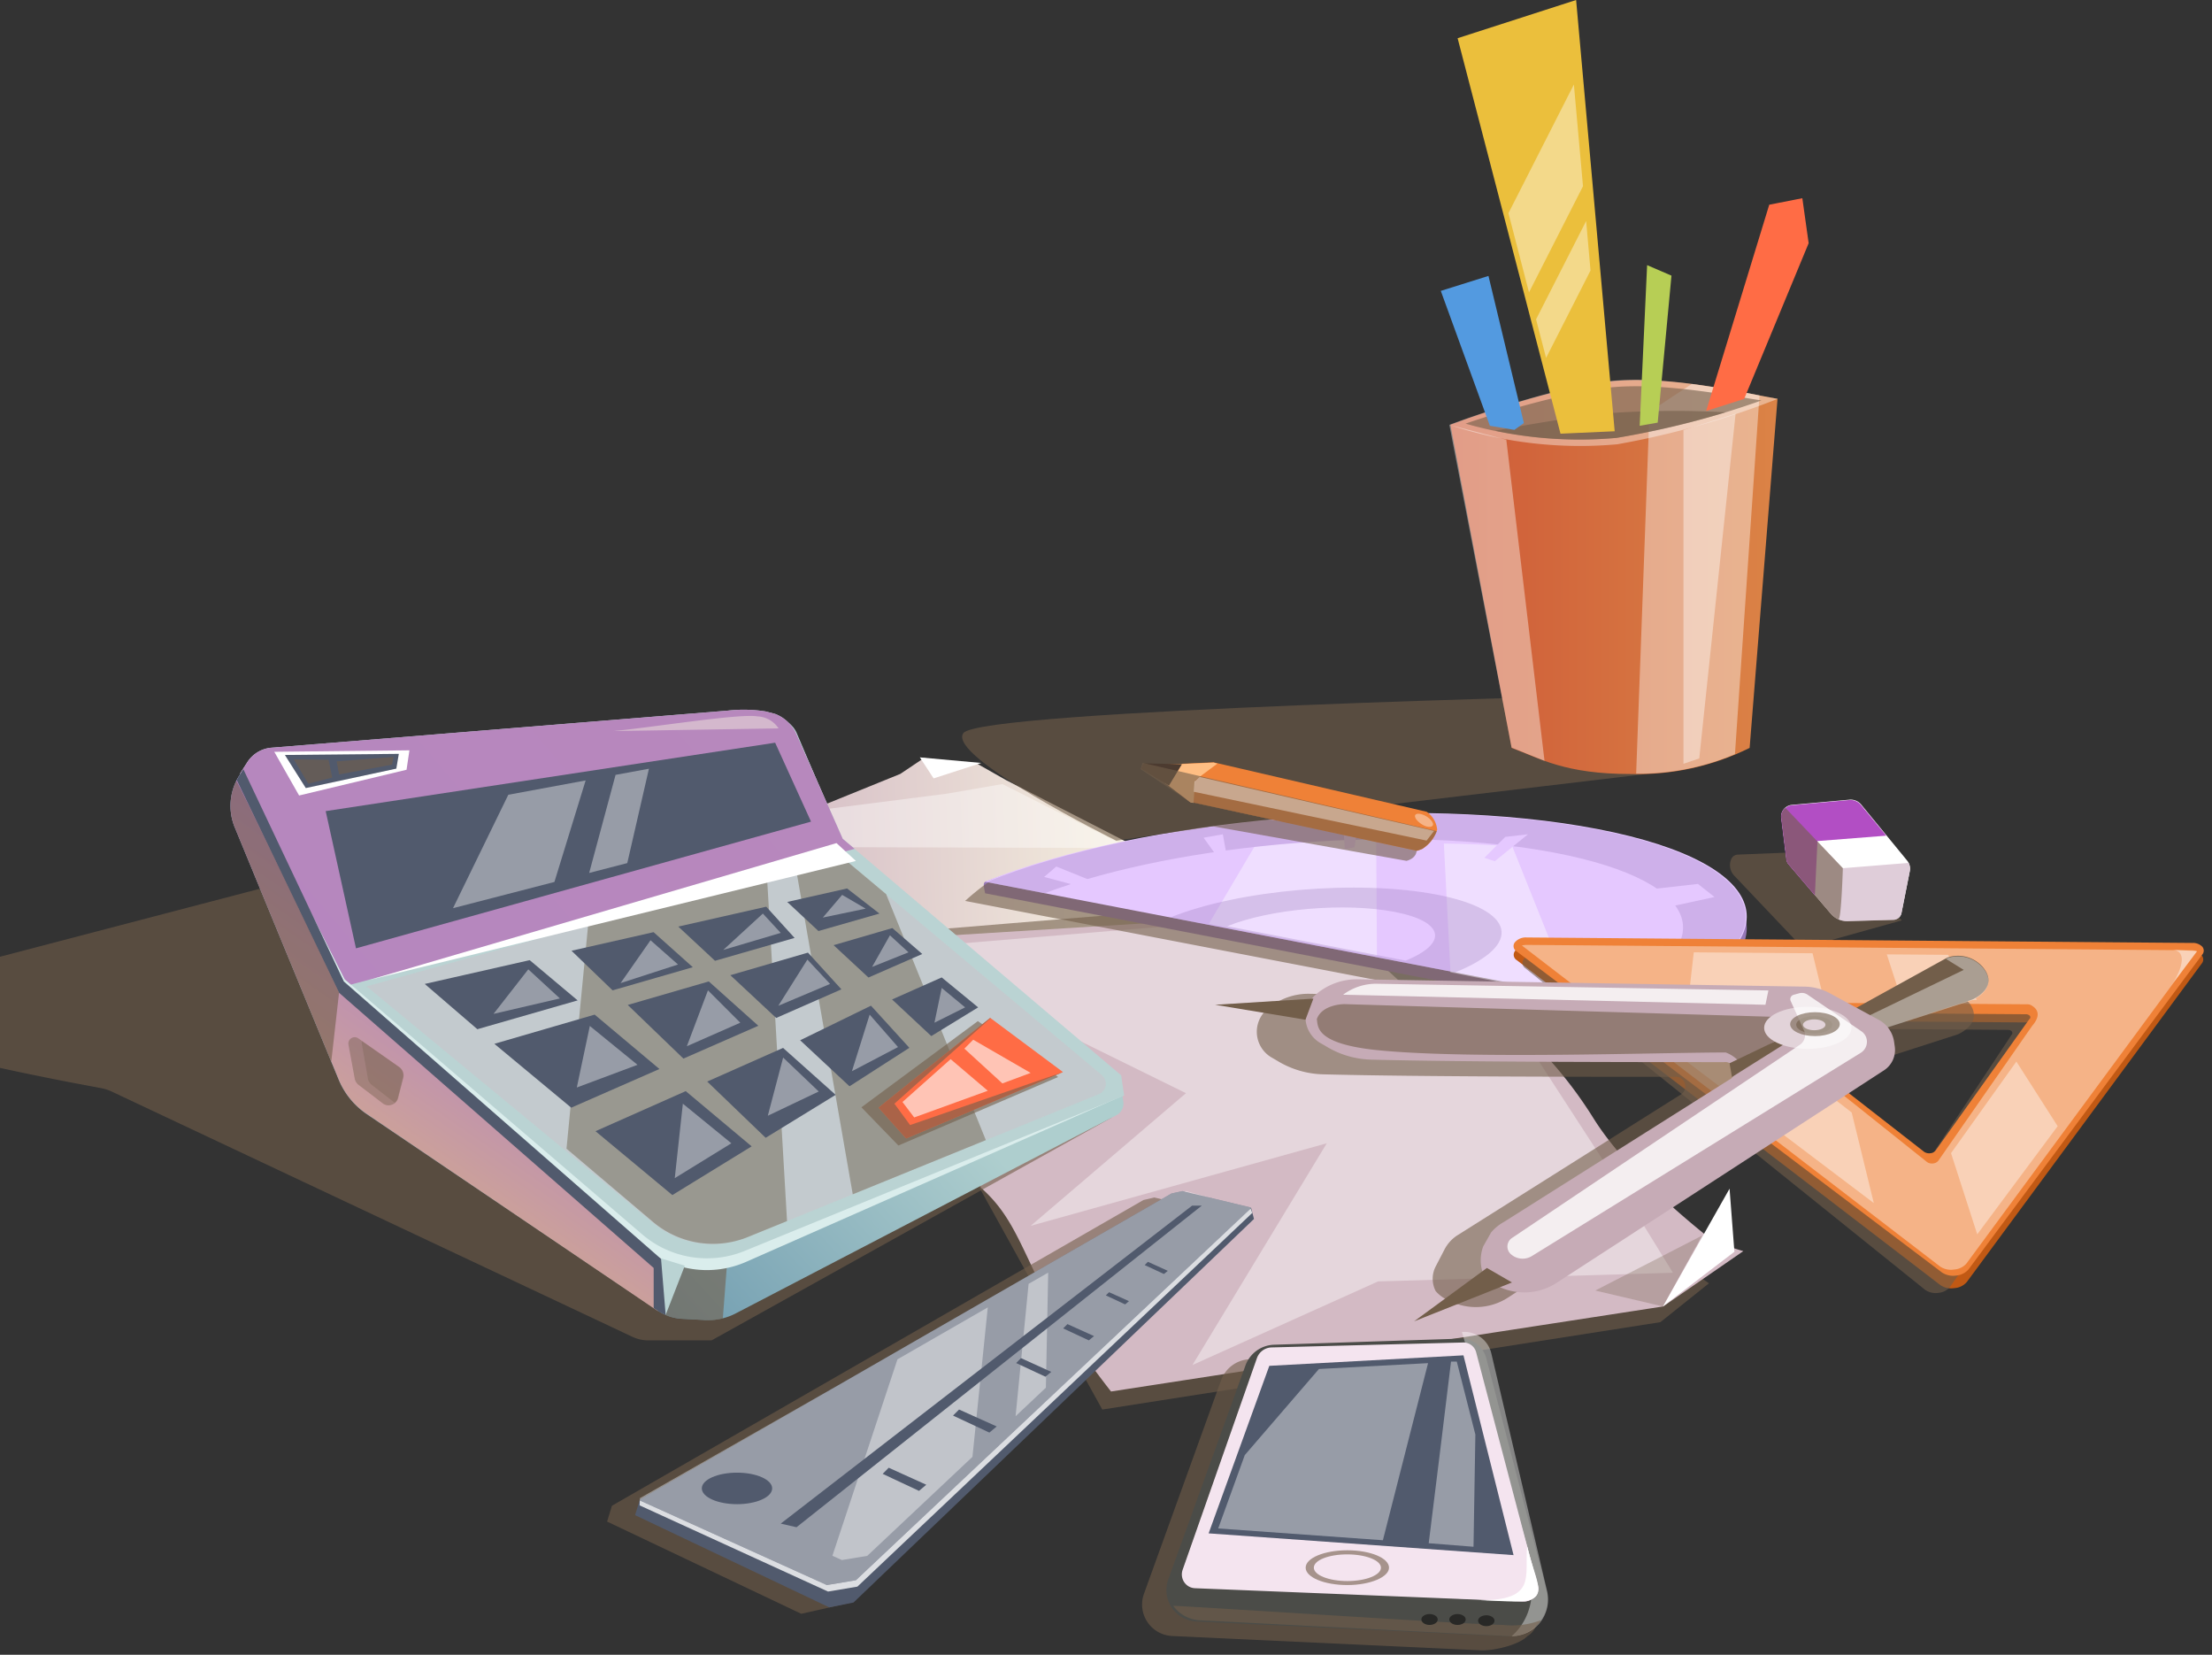 <svg width="238" height="178" viewBox="0 0 238 178" fill="none" xmlns="http://www.w3.org/2000/svg"><rect x="0" y="0" width="238" height="178" fill="#333333" stroke="none"/><path d="M99.402 81.55l5.75.61 3.07 1.74 30.1 15.44-51.55 15.25-27.39-16.13 37.48-15.21 2.54-1.7z" fill="url(#paint0_linear_1604_3130)"/><path d="M101.842 85.38l-13.66 1.74 2.17 4.01 31.16.09-13.66-6.88-6.01 1.04z" fill="#fff" opacity=".4"/><path d="M183.872 138.04l-5.22 4.18-60.05 9.4-17.5-31.6 32.38-16.71 50.39 34.73zm-89.86-37.51l4.78 1.22 32.64-2.44-5.74-1.39-31.68 2.61z" fill="#725E4A" opacity=".6"/><path d="M187.572 134.58a33.036 33.036 0 01-3.35-1.17c-4.17-3.3-9.72-8.23-12.79-13.15-5.36-8.57-11.43-12.14-11.43-12.14l-8.57-1.79-8.93-8.21-46.43 2.88 9.47 26.76c3.26 2.87 4.18 6 7 11.62a90.454 90.454 0 007 10.3l59.41-9.15 8.62-5.95z" fill="url(#paint1_linear_1604_3130)"/><path d="M154.582 97.22l-58.48 4.87 31.5 15.5-16.71 14.27 31.86-8.88-14.45 23.85 19.97-8.99 31.73-.93-6.44-10.44-18.98-29.25z" fill="#fff" opacity=".4"/><path d="M176.452 109.69c16.95-6.88 14.91-15.5-4.55-19.25-19-3.67-48.79-2.12-65.91 4.4-.25.21-.12.59 0 1.25l70.46 13.6z" fill="#9779B7"/><path d="M172.952 110.2c16.68-7 14.72-15.66-4.37-19.35-18.63-3.59-45.55-2.53-62.39 4.15a26.348 26.348 0 00-2.35 1.91l69.11 13.29z" fill="#725E4A" opacity=".6"/><path d="M176.452 108.43c16.95-6.87 14.91-15.49-4.55-19.25s-48.95-1.18-65.95 5.66l70.5 13.59z" fill="#E5C8FF"/><path d="M130.062 99.38l18.09 3.49-.08-12.59c-4.35.06-8.78.34-13.12.83l-4.89 8.27zm26 5.21l13.13 2.63-6.47-16.16c-2.39-.19-4.86-.29-7.37-.32l.71 13.85z" fill="#fff" opacity=".4"/><path opacity=".3" d="M154.582 96.23c-8.46-1.63-21.29-.53-28.66 2.46l30.64 5.91c7.39-2.99 6.48-6.74-1.98-8.37zm-3.34 7.1l-19.19-3.7c4.62-1.88 12.66-2.57 18-1.54 5.34 1.03 5.81 3.36 1.19 5.24z" fill="#9779B7"/><path opacity=".3" d="M171.842 89.24c-19.39-3.74-48.8-1.24-65.69 5.64l6.25 1.2c14.63-5.49 38.86-7.45 55-4.33s18.23 10.14 5.07 15.91l3.9.76c16.89-6.85 14.86-15.42-4.53-19.18z" fill="#9779B7"/><path d="M161.962 90.02l-2.25 2.25 1.12.37 3.57-2.9-2.44.28zm14.91 5.72l5.82-.66 1.78 1.41-6.09 1.32-1.51-2.07zm-5.81 9.38l8.82.57-2.82 1.68-6.66-1.68.66-.57zm-26.36-13.79l1.03-.19.38-2.43h-1.6l.19 2.62zm-13.51 1.13l.85-.1-.47-2.62-2.07.37 1.69 2.35zm-14.26 3.09l-4.59-1.22 1.31-1.12 4.41 1.78-1.13.56z" fill="#E5C8FF"/><path d="M76.562 144.18h-6.82a3.998 3.998 0 01-1.69-.38l-56-26.37a4.902 4.902 0 00-1.21-.39c-3.31-.61-18.66-3.47-19.82-4.92a4.73 4.73 0 012.5-7.51L53.192 89l66.45 31.2-43.08 23.98z" fill="#725E4A" opacity=".6"/><path d="M26.542 82.17a3.42 3.42 0 012.62-1.6l49.61-4a9.069 9.069 0 012.65.19l2.46.56a2.66 2.66 0 011.85 1.55l4.94 11.63 29.91 26 .28 2a1.406 1.406 0 01-.76 1.47l-40.92 21.3a6.43 6.43 0 01-3.23.73l-2.58-.14a5.003 5.003 0 01-2.58-.87l-31.3-21.12a8.311 8.311 0 01-3.06-3.75L25.262 89a6.07 6.07 0 01.46-5.54l.82-1.29z" fill="url(#paint2_linear_1604_3130)"/><path d="M71.012 135.49l.38 5.86c.605.29 1.26.459 1.93.5l2.63.15a6.231 6.231 0 001.82-.18l.45-5.83-7.21-.5z" fill="#725E4A" opacity=".6"/><path d="M72.422 125.1l-34.37-45.23-8.89.7a3.42 3.42 0 00-2.62 1.6l-.82 1.31a6.07 6.07 0 00-.46 5.52l11.17 27.1a8.312 8.312 0 003.06 3.75L70.742 141c.51.35-.31-5.6.29-5.46l1.39-10.44z" fill="url(#paint3_linear_1604_3130)"/><path d="M123.032 129.08l-57.19 32.89-.52 1.7 20.89 9.92 5.19-1.17 40.5-40.6-.31-1.24-7.39-1.77-1.17.27z" fill="#725E4A" opacity=".6"/><path d="M126.042 128.38l-57.19 32.9-.52 1.7 20.89 9.92 2.61-.52 43.09-41.26-.32-1.23-7.39-1.77-1.17.26z" fill="#515A6D"/><path d="M134.452 146.21a3.418 3.418 0 00-3.05 2.21l-8.31 23a3.392 3.392 0 003.05 4.56l33.19 1.54c1.36.06 4.08-.56 5-1.52 1.27-.75 1.22-2.24.91-3.45l-7.92-25a2.828 2.828 0 00-2.94-2l-19.93.66z" fill="#725E4A" opacity=".6"/><path d="M137.062 144.65a3.388 3.388 0 00-3.05 2.21l-8.3 23a3.39 3.39 0 00.342 3.042 3.392 3.392 0 002.658 1.518l33.24 1.58a4.596 4.596 0 003.56-1.41 3.672 3.672 0 00.91-3.45l-6.53-25.14a2.843 2.843 0 00-2.94-2l-19.89.65z" fill="#4B4C48"/><path d="M162.642 176a3.995 3.995 0 003-1.39 4 4 0 00.82-3.44l-6-25.58a3.007 3.007 0 00-.996-1.624 3.005 3.005 0 00-1.774-.696h-.4l7.39 25.25c.68 4.07-.66 6.28-2.04 7.48zm-70.55-6.02l42.53-40.03-.02-.06-7.39-1.77-1.17.26-57.19 32.9-.03.11 20.14 9.11 3.13-.52zm38.11-41.15l-2.6-.71-.2.04 2.8.67z" fill="#fff" opacity=".4"/><path d="M68.852 161.28l21.31-12.26-21.31 12.13v.15-.02z" fill="#fff" opacity=".4"/><path d="M134.572 130.03l-.03-.01-42.45 39.96-3.13.52-20.12-9.1-.02.53 20.27 9.27 3.16-.53 42.49-40.2-.17-.44z" fill="#fff" opacity=".8"/><path d="M90.582 167.81l2.73-.45 11.32-10.65 1.65-16.08-9.72 5.59-7 21.13 1.02.46zm21.95-18.54l.25-12.38-2.11 1.21-1.4 14.24 3.26-3.07z" fill="#fff" opacity=".4"/><path d="M205.482 93.72a1.38 1.38 0 00-.3-1.17l-4.92-6a1.464 1.464 0 00-1.28-.53l-6.2.56a1.24 1.24 0 00-1.11 1.42l.55 4.41c.021.212.108.411.25.57l4.52 5.3a2.303 2.303 0 001.8.8l4.93-.14a.912.912 0 00.87-.74l.89-4.48z" fill="#fff"/><path d="M196.672 101.22l-3.53-.13-6.55-6.9a1.649 1.649 0 01-.429-.853c-.055-.32-.013-.65.119-.947a.808.808 0 01.68-.46l9.05-.37 8.62 7.44-7.96 2.22z" fill="#725E4A" opacity=".6"/><path d="M192.122 86.92a.743.743 0 00-.19.16 1.21 1.21 0 00-.26.93l.55 4.41a1 1 0 00.25.57l4.52 5.3a2.302 2.302 0 001.8.8l4.93-.14a.912.912 0 00.87-.74l.89-4.49c.062-.305.02-.622-.12-.9l-7.08.57-6.16-6.47z" fill="#DFCDD9"/><path d="M202.952 89.89l-2.72-3.3a1.464 1.464 0 00-1.28-.53l-6.2.56a1.18 1.18 0 00-.66.3.743.743 0 00-.19.16 1.21 1.21 0 00-.26.93l.55 4.41a1 1 0 00.25.57l2.83 3.32.28-5.84 7.4-.58z" fill="#B24EC4"/><path d="M192.122 86.92a.743.743 0 00-.19.16 1.21 1.21 0 00-.26.93l.55 4.41a1 1 0 00.25.57l4.52 5.3c.219.26.497.466.81.6.31.14.48-5.5.48-5.5l-6.16-6.47z" fill="#725E4A" opacity=".6"/><path d="M236.882 102.76a1.426 1.426 0 00-1.06-.41l-71.57-.58a1.49 1.49 0 00-1.24.52.657.657 0 00-.125.259.662.662 0 00.11.55c.057.079.13.144.215.191l45.57 34.95c.439.29.971.405 1.49.32a1.92 1.92 0 00.735-.191c.23-.111.436-.267.605-.459l25.27-34.25a.67.67 0 000-.9zm-18.24 7.73L208.552 125a.825.825 0 01-.57.29.877.877 0 01-.64-.15l-18.49-14.77a.273.273 0 01-.109-.184.266.266 0 01.059-.206.621.621 0 01.5-.21l28.89.21a.662.662 0 01.44.17.257.257 0 01.068.168.255.255 0 01-.058.172z" fill="#C15914"/><path d="M233.662 103.64a1.318 1.318 0 00-1-.41l-67.54-.57a1.391 1.391 0 00-1.17.51.672.672 0 00-.13.543.688.688 0 00.32.457l43 34.58a2 2 0 001.41.32 1.819 1.819 0 001.26-.64l23.85-33.89a.677.677 0 000-.9zm-17.21 7.65l-9.5 14.34a.777.777 0 01-.53.28.797.797 0 01-.61-.14l-17.44-14.61a.275.275 0 01-.076-.076.281.281 0 01-.038-.101.243.243 0 01.006-.107.248.248 0 01.048-.096.609.609 0 01.48-.2l27.26.2c.154 0 .301.061.41.17.04.048.06.109.058.172a.257.257 0 01-.068.168z" fill="#725E4A" opacity=".6"/><path d="M236.952 101.83a1.41 1.41 0 00-1.07-.4l-71.64-.59a1.54 1.54 0 00-1.24.51.656.656 0 00.2 1l45.75 34.53c.443.289.977.406 1.5.33a1.999 1.999 0 001.34-.65l25.16-33.88a.65.65 0 000-.85zm-18.58 7.76l-10.12 14.18a.801.801 0 01-.56.28 1.003 1.003 0 01-.65-.14l-18.54-14.44a.275.275 0 01-.076-.076.257.257 0 01.016-.304.69.69 0 01.51-.2l29 .21a.596.596 0 01.44.16.25.25 0 010 .33h-.02z" fill="#EF8137"/><path d="M187.602 110.65a1.771 1.771 0 01-.68-1.13 1.703 1.703 0 01.36-1.35 2.116 2.116 0 011.68-.78h7.24l-1.18-4.85-12.78-.1-1.29 11.35 20.66 15.62-2.38-9.74-11.63-9.02zm22.32 13.39l2.82 8.73 8.65-11.63-4.44-6.95-7.03 9.85zm2.78-16.48l-3.1-4.85-6.59-.05 1.57 4.84 8.12.06z" fill="#fff" opacity=".4"/><path d="M164.252 101.64a2.01 2.01 0 00-.5.07l45 34.53c.439.29.971.405 1.49.32a1.92 1.92 0 00.735-.191c.23-.111.436-.267.605-.459l24.79-33.59a1.786 1.786 0 00-.58-.1l-71.54-.58zm54.39 8.72l-10.09 14.5a.825.825 0 01-.57.29.93.93 0 01-.64-.15l-18.49-14.76c-.13-.11-1-1.48-1-1.48 0 .16 1.25-1 1.46-.94l28.89.21a.862.862 0 01.44.16c1.31.81.08 2.06 0 2.17z" fill="#fff" opacity=".4"/><path d="M197.092 112.74l10.88-6a3.528 3.528 0 013.89 1.13c1.67 2.18-1.2 3.39-1.2 3.39l-11.64 3.74-1.93-2.26z" fill="#725E4A" opacity=".6"/><path d="M198.662 109l10.87-6a3.528 3.528 0 013.89 1.13c1.68 2.17-1.2 3.39-1.2 3.39l-11.64 3.74-1.92-2.26z" fill="#725E4A"/><path d="M200.392 109.59l.62 1.59 11.21-3.6s2.88-1.22 1.2-3.39a3.529 3.529 0 00-3.89-1.13l-.15.09 1.91 1.18-10.9 5.26z" fill="#fff" opacity=".4"/><path d="M136.782 113.73a3.197 3.197 0 01-.44-5.17 6.74 6.74 0 014.54-1.66l48.08.8a5.894 5.894 0 012.72.72l5.24 2.84a3.262 3.262 0 011.66 2.43l.07.49a2.612 2.612 0 01-1.16 2.52l-35.24 22.88a6.36 6.36 0 01-6.39.3 3.66 3.66 0 01-1.39-1 2.881 2.881 0 010-2.65l.94-1.81a4.001 4.001 0 011.44-1.57l24-15.12a1 1 0 00.44-1.16.993.993 0 00-.371-.544.993.993 0 00-.629-.196c-8.1 0-27.87 0-38-.27a9.895 9.895 0 01-4.79-1.41l-.72-.42z" fill="#725E4A" opacity=".6"/><path d="M142.002 112.16a3.226 3.226 0 01-1.528-2.474 3.22 3.22 0 011.088-2.696 6.762 6.762 0 014.54-1.65l48.08.79a5.894 5.894 0 012.72.72l5.24 2.85a3.201 3.201 0 011.66 2.42l.07.49a2.612 2.612 0 01-1.16 2.52L167.472 138a6.38 6.38 0 01-6.39.31 3.628 3.628 0 01-1.38-1 4.211 4.211 0 01-.11-3.25l.85-1.5a5.072 5.072 0 011.39-1.13l24.21-15.28a1 1 0 00-.55-1.9c-8.1 0-27.87 0-38-.27a9.742 9.742 0 01-4.78-1.41l-.71-.41z" fill="#C6ABB6"/><path d="M190.632 109.37l-46-1.36s-2.37 0-2.95 1.61c.15.76-.28 2.7 6.79 3.37 9.9.94 29.28.24 37.2.22a3.627 3.627 0 011.57 1.13l4.37-2.74-.98-2.23z" fill="#725E4A" opacity=".6"/><path d="M186.092 114.37l11.06-5.31-10.8 6.79-.26-1.48z" fill="#725E4A"/><path d="M199.212 110.56c0 1.25-2.1 2.26-4.7 2.26s-4.7-1-4.7-2.26c0-1.26 2.11-2.26 4.7-2.26 2.59 0 4.7 1.01 4.7 2.26z" fill="#E2D3D9"/><path d="M197.142 110.23c0 .52-.87.94-1.94.94-1.07 0-1.94-.42-1.94-.94s.87-.93 1.94-.93c1.07 0 1.94.42 1.94.93z" fill="#725E4A" opacity=".6"/><path d="M200.272 110.93a1.354 1.354 0 01.6 1.17 1.404 1.404 0 01-.65 1.14l-35.4 21.87a1.895 1.895 0 01-2.31-.25 1.113 1.113 0 01-.256-.402 1.105 1.105 0 01.406-1.278l31-20.8a1.237 1.237 0 00.44-1.54l-1.43-3.16a.498.498 0 010-.41.516.516 0 01.31-.26l.58-.16a1.092 1.092 0 01.93.15l5.78 3.93z" fill="#fff" opacity=".8"/><path d="M197.952 110.17c0 .71-1.19 1.28-2.67 1.28s-2.67-.57-2.67-1.28c0-.71 1.2-1.29 2.67-1.29s2.67.58 2.67 1.29z" fill="#725E4A" opacity=".6"/><path d="M196.412 110.23c0 .32-.54.59-1.21.59-.67 0-1.21-.27-1.21-.59 0-.32.54-.58 1.21-.58.67 0 1.21.26 1.21.58z" fill="#E2D3D9"/><path d="M136.472 145.92a1.729 1.729 0 00-.918.342 1.73 1.73 0 00-.582.788l-7.62 21.69a1.4 1.4 0 00.154 1.247 1.39 1.39 0 001.096.613l35.24 1.66a1.793 1.793 0 001.32-.49 1.24 1.24 0 00.33-1.19l-7-25a1.416 1.416 0 00-.579-.775 1.416 1.416 0 00-.941-.225l-20.5 1.34z" fill="#F4E4EF"/><path d="M161.742 174.79c-4-.06-31-1.85-35.51-2.06a3.784 3.784 0 002.86 1.56l33.28 1.71a3.998 3.998 0 003.24-1.41c.069-.1.133-.203.19-.31a8.786 8.786 0 01-4.06.51z" fill="#725E4A" opacity=".6"/><path d="M136.802 144.94a1.722 1.722 0 00-1.56 1.14l-8 22.79a1.495 1.495 0 00.672 1.784c.202.113.427.176.658.186l35.31 1.43a1.617 1.617 0 001.24-.5c.148-.156.253-.347.307-.555.055-.208.056-.427.003-.635l-6.62-25.17a1.418 1.418 0 00-1.46-1l-20.55.53z" fill="#F4E4EF"/><path d="M136.572 146.92l-6.53 18.02 32.81 2.34-5.39-21.49-20.89 1.13z" fill="#515A6D"/><path d="M149.452 168.63c0 1-2 1.87-4.48 1.87-2.48 0-4.49-.83-4.49-1.87s2-1.87 4.49-1.87 4.48.84 4.48 1.87z" fill="#725E4A" opacity=".6"/><path d="M148.582 168.63c0 .8-1.62 1.44-3.61 1.44-1.99 0-3.61-.64-3.61-1.44 0-.8 1.59-1.43 3.59-1.43 2 0 3.63.64 3.63 1.43z" fill="#F4E4EF"/><path d="M131.072 164.41l17.72 1.27 4.86-19.05-11.74.63-7.98 9.26-2.86 7.89zm27.47 1.97l.2-12.07-2-7.85h-.62c-.61 5.12-1.65 13.51-2.4 19.54l4.82.38z" fill="#fff" opacity=".4"/><path d="M154.692 174.2c0-.32-.39-.58-.88-.58s-.88.26-.88.58c0 .32.4.59.88.59s.88-.26.88-.59zm3.01 0c0-.32-.4-.58-.88-.58s-.89.26-.89.58c0 .32.4.59.89.59s.88-.26.88-.59zm3.1.13c0-.32-.4-.58-.88-.58s-.89.26-.89.58c0 .32.4.59.89.59s.88-.26.88-.59z" fill="#282826"/><path d="M69.112 134a10.51 10.51 0 0011.2 1.72l40.47-17.85-.2-1.37-29.91-26-4.97-11.5a2.67 2.67 0 00-1.91-1.69l-2.12-.48a8.78 8.78 0 00-3.15-.14l-49.49 3.8a3.44 3.44 0 00-2.43 1.58l-.75 1.2 11.24 22.65L69.112 134z" fill="#DAEDEC"/><path d="M69.112 132.79a10.726 10.726 0 0011.2 1.69l40.64-16.63-.32-2.18-29.96-25.44L85.702 79a4.11 4.11 0 00-2.31-2.21l-1-.26a15.127 15.127 0 00-4.09-.09l-49.22 4a3.418 3.418 0 00-2.48 1.56l-.75 1.17 11.24 22.17 32.02 27.45z" fill="#BAD3D3"/><path d="M90.672 90.23L85.702 79a4.11 4.11 0 00-2.31-2.21l-1-.26a15.127 15.127 0 00-4.09-.09l-49.22 4a3.418 3.418 0 00-2.48 1.56l-.75 1.17 11.24 22.17.67.57 54.19-14.6-1.28-1.08z" fill="url(#paint4_linear_1604_3130)"/><g style="mix-blend-mode:overlay" opacity=".6"><path style="mix-blend-mode:overlay" opacity=".6" d="M70.282 131.56a9.94 9.94 0 0010.08 1.54l37.86-15.4a1.184 1.184 0 00.74-.94 1.223 1.223 0 00-.41-1.12L90.352 92l-50.91 14.1 30.84 25.46z" fill="url(#paint5_linear_1604_3130)"/><path d="M63.282 99.48l-2.33 24.08 9.32 7.89a10.005 10.005 0 0010.18 1.62l4.23-1.72-2.16-37.09-19.24 5.22zM90.352 92l-4.76 1.15 6.16 35.32 14.32-5.83-10.73-26.46-4.99-4.18z" fill="#725E4A" opacity=".8"/></g><path d="M152.262 90.51l-15.45-2.34 5-.72 38.75-4.6-5.8-8.09s-69.28 1.57-71.11 4.1c-1.83 2.53 16.45 11.57 16.45 11.57l10.42-1.54 20.82 3.71c1.14-.33 1.28-1.13.92-2.09z" fill="#725E4A" opacity=".6"/><path d="M173.542 41c-4.74.44-12.86 2.94-17.49 4.69l6.59 34.76c3.08 1.15 5.74 2.81 12.81 2.81 4.433.125 8.828-.84 12.8-2.81l3-37.55c-3.2-.54-11.3-2.51-17.71-1.9z" fill="url(#paint6_linear_1604_3130)"/><path d="M182.032 41.3l-4.56 3-1.43 38.92c3.65.041 7.27-.674 10.63-2.1l2.64-38.59c-1.92-.37-4.5-.87-7.28-1.23z" fill="#fff" opacity=".4"/><path d="M191.282 42.9c-3.19-.52-11.36-2.52-17.76-1.94-4.77.44-12.92 3-17.58 4.74a44.652 44.652 0 0018.07 2.09 89.858 89.858 0 0017.27-4.89z" fill="#fff" opacity=".4"/><path d="M189.532 43.07c-2.87-.39-10.21-1.93-16-1.42-4.29.39-11.65 2.47-15.85 3.92a44.49 44.49 0 0016.27 1.53 89.438 89.438 0 0015.58-4.03z" fill="#725E4A" opacity=".6"/><path d="M173.752 44.4c-3.39.27-8.71 1.15-12.89 1.93a44.183 44.183 0 0013.09.77 99.698 99.698 0 0011.72-2.75 103.385 103.385 0 00-11.92.05z" fill="#725E4A" opacity=".6"/><path d="M155.022 31.29l5.28 14.51 2.64.44 1.02-.73-3.81-15.83-5.13 1.61z" fill="#539AE0"/><path d="M176.422 45.8l.8-17.28 2.62 1.13-1.48 15.81-1.94.34z" fill="#B7CE55"/><path d="M183.572 44.21l6.79-22.19 3.56-.7.68 4.84-6.94 16.75-4.09 1.3z" fill="#FF6C45"/><path d="M167.902 46.65l-11.07-42.54L169.582 0l4.15 46.39-5.83.26z" fill="#EBBF3C"/><path d="M169.342 9.09l-7.04 13.84 2.21 8.52 5.81-11.42-.98-10.94zm1.32 14.68l-5.39 10.58 1.08 4.15 4.78-9.4-.47-5.33z" fill="#fff" opacity=".4"/><path d="M152.472 91.52l.53-.19a3.749 3.749 0 001.63-2.07 2.615 2.615 0 00-1.13-1.94L130.572 82l-7.09.32-.16.34 4.72 3.59 24.43 5.27z" fill="#EF8137"/><path d="M130.582 82.03l-7.1.32-.16.34 4.73 3.59.37.09.16-2.44 2.4-1.79-.4-.11z" fill="#FFBE83"/><path d="M125.772 84.51l1.4-2.31-4.13-.09-.29.56 3.02 1.84z" fill="#4C3B30"/><path d="M122.712 82.72l5.33 3.56 24.43 5.24.53-.19a3.998 3.998 0 001.59-1.93l-31.64-7.34-.24.66z" fill="#725E4A" opacity=".6"/><path d="M153.452 87.8c-.52-.3-1.05-.36-1.18-.13-.13.23.18.66.71 1 .53.34 1.05.35 1.18.12.13-.23-.21-.69-.71-.99zm.04 2.62l-25.04-5.25.07-1.11.55-.49 25.23 5.81-.81 1.04z" fill="#fff" opacity=".4"/><path d="M37.002 105.58l-10.82-22.84-.46.74c-.09.14-.16.29-.24.44l11 22.87 33.85 29.6v4.32l.41.27c.276.185.571.339.88.46 0-1.73.11-5.49.11-5.49l-34.73-30.37z" fill="#515A6D"/><path d="M35.042 87.25l3.26 14.76 48.96-13.63-3.86-8.49-48.36 7.36z" fill="#515A6D"/><path d="M105.212 109.84l-12.53 9.27 3.98 4.11 17.19-7.37-8.64-6.01z" fill="#725E4A" opacity=".6"/><path d="M106.542 109.49l-12.01 9.66 2.96 3.31 16.88-7.14-7.83-5.83z" fill="#FF6C45"/><path d="M94.532 119.15l2.96 3.31 16.88-7.14-16.45 5.7-1.69-2.3 10.35-9.2-.03-.02-.06.03-11.96 9.62z" fill="#725E4A" opacity=".6"/><path d="M59.652 94.87l3.36-10.92-8.32 1.54-5.95 12.2 10.91-2.82zm7.84-2.03l2.33-10.15-3.59.66-2.84 10.55 4.1-1.06z" fill="#fff" opacity=".4"/><path d="M29.512 80.87l2.67 4.7 11.56-2.77.31-2.09-14.54.16z" fill="#fff"/><path d="M30.652 81.21l2.25 3.56 9.74-2.09.27-1.59-12.26.12zm52.43 78.89c0 .94-1.69 1.7-3.78 1.7s-3.79-.76-3.79-1.7 1.7-1.69 3.79-1.69 3.78.76 3.78 1.69z" fill="#515A6D"/><path d="M90.002 90.69l-50.22 14.71 52.31-12.79-2.09-1.92z" fill="#fff"/><path d="M181.132 46.26v35.9l1.7-.58 3.91-37.08-5.61 1.76zm-19.06 1.04l4.11 34.54-3.54-1.42-6.7-34.72 6.13 1.6zm71.48 54.84l2.85.18-2.59 3.41s2.28-3.53-.26-3.59z" fill="#fff" opacity=".4"/><path d="M159.242 172.14c6.16 0 4.77-2.61 5.07-5.81.92 4 2.72 5.92-1.33 5.94-.88 0-2.17-.09-3.74-.13zm-53.66-90.07l-5.13 1.66-1.48-2.26 6.61.6z" fill="#fff"/><path d="M189.952 108.08l-45.44-1.08a5.91 5.91 0 013.66-1.18l42.1.72-.32 1.54z" fill="#fff" opacity=".8"/><path d="M159.982 136.39l-7.83 5.74 10.53-4.18-2.7-1.56zm-19.52-26.7l-9.72-1.61 10.57-.66-.85 2.27z" fill="#725E4A"/><path d="M97.102 118.54l1.26 1.66 7.92-2.87-4-3.4-5.18 4.61zm6.66-5.74l4.09 3.74 3.04-1.13-6.18-3.57-.95.96z" fill="#fff" opacity=".6"/><path style="mix-blend-mode:overlay" opacity=".4" d="M81.482 77.06c-1.91-.34-11.44 1.21-15.5 1.58l17.79-.29a2.86 2.86 0 00-2.29-1.29z" fill="url(#paint7_linear_1604_3130)"/><path d="M84.002 163.89l44.26-34.2h1.04l-43.6 34.59-1.7-.39zm10.97-5.35l3.91 1.83.78-.66-4.04-1.83-.65.66zm7.57-6.27l3.91 1.83.79-.66-4.05-1.82-.65.65zm6.79-5.65l3.15 1.47.63-.52-3.26-1.48-.52.53zm5.06-3.73l2.76 1.29.56-.46-2.86-1.29-.46.46zm4.59-3.55l2.08.97.41-.35-2.14-.96-.35.34zm4.18-3.26l2.07.96.42-.34-2.14-.97-.35.35zm-61.67-33.81l4.42 4.26 8.63-2.49-4.22-3.77-8.83 2zm-4.5 1.01l-11.29 2.56 5.66 4.87 10.79-3.1-5.16-4.33zm10.55 4.82l5.99 5.77 8.06-3.53-5.33-4.77-8.72 2.53zm-3.56 1.04l-10.79 3.14 8.27 6.87 9.49-4.16-6.97-5.85zm.09 12.54l8.27 6.87 8.53-5.24-7.09-5.94-9.71 4.31zm12.02-5.34l6.29 6.05 7.53-4.62-5.66-5.05-8.16 3.62zm-3.11-16.67l3.95 3.68 8.56-2.46-3.05-3.36-9.46 2.14zm21.64-1.4l-3.48-2.7-6.44 1.45 3.36 3.13 6.56-1.88zm4.61 4.35l-3.22-2.79-6.32 1.84 3.75 3.48 5.79-2.53zm-20.65 2.28l4.93 4.6 7.02-3.08-3.6-3.95-8.35 2.43zm26.66 3.46l-3.92-3.22-5.34 2.37 4.22 3.94 5.04-3.09zm-19.15 3.54l5.31 4.95 6.44-4.14-4.13-4.53-7.62 3.72z" fill="#515A6D"/><path d="M63.462 110.36l-1.4 6.62 6.53-2.44-5.13-4.18zm-6.62-6.09l3.4 3.13-7.14 1.66 3.74-4.79zm13.15-3.13l-3.22 4.61 6.18-2-2.96-2.61zm6.18 5.39l-2.27 6.01 5.75-2.53-3.48-3.48zm-3.57 20.2l.87-8.01 5.22 4.26-6.09 3.75zm10.01-6.71l1.65-6.26 3.83 3.65-5.48 2.61zm9.05-4.79l1.91-6.09 3.05 3.49-4.96 2.6zm8.88-5.22l.78-3.74 2.52 2.09-3.3 1.65zm-6.71-6l1.92-3.4 2 1.83-3.92 1.57zm-5.3-5.31l2.08-2.44 2.53 1.48-4.61.96zm-10.71 3.48l4.26-3.91 1.92 2.08-6.18 1.83zm5.92 6.01l3.13-4.97 2.44 2.62-5.57 2.35z" fill="#fff" opacity=".4"/><g opacity=".7" fill="#725E4A"><path d="M38.582 116.7a1.14 1.14 0 01-.42-.7l-.67-3.63a.68.68 0 011.04-.69l4.42 3.09a1.1 1.1 0 01.44 1.18l-.55 2.15a.998.998 0 01-.68.73.999.999 0 01-1-.16l-2.58-1.97z" opacity=".6"/><path d="M39.582 116c.049.277.199.527.42.7l2.46 1.91a1 1 0 00.33-.51l.55-2.15a1.1 1.1 0 00-.44-1.18l-3.95-2.77a.621.621 0 000 .38l.63 3.62z" opacity=".6"/></g><path d="M31.602 81.68l1.57 2.62 2.57-.66-.39-1.91-3.75-.05zm4.62.22l.26 1.4 5.7-1.05.17-.83-6.13.48z" fill="#725E4A" opacity=".6"/><path d="M178.922 140.53l7.17-12.67.52 6.79-7.69 5.88z" fill="#fff"/><path d="M178.922 140.53l-7.28-1.71 11.49-5.91-4.21 7.62z" fill="#725E4A" opacity=".3"/><path d="M25.422 84a6.08 6.08 0 00-.16 5l10.38 25.2.84-7.43S25.512 83.83 25.422 84z" fill="#725E4A" opacity=".6"/><path d="M71.122 135.36l.5 6.08 2.06-5.29-2.56-.79z" fill="#BAD3D3"/><defs><linearGradient id="paint0_linear_1604_3130" x1="134.092" y1="96.57" x2="81.872" y2="98.49" gradientUnits="userSpaceOnUse"><stop stop-color="#FFFEE6"/><stop offset="1" stop-color="#D3BAC4"/></linearGradient><linearGradient id="paint1_linear_1604_3130" x1="18645" y1="8537.97" x2="14744.5" y2="3981.13" gradientUnits="userSpaceOnUse"><stop stop-color="#FFFEE6"/><stop offset="1" stop-color="#D3BAC4"/></linearGradient><linearGradient id="paint2_linear_1604_3130" x1="36.162" y1="135.04" x2="80.262" y2="94.68" gradientUnits="userSpaceOnUse"><stop offset=".01" stop-color="#5082A0"/><stop offset="1" stop-color="#AECECE"/></linearGradient><linearGradient id="paint3_linear_1604_3130" x1="54.762" y1="102.74" x2="29.342" y2="139.64" gradientUnits="userSpaceOnUse"><stop stop-color="#B07FC9"/><stop offset="1" stop-color="#E5C06E"/></linearGradient><linearGradient id="paint4_linear_1604_3130" x1="2147" y1="3047.58" x2="4183.26" y2="1309.18" gradientUnits="userSpaceOnUse"><stop stop-color="#B07FC9"/><stop offset="1" stop-color="#E5C06E"/></linearGradient><linearGradient id="paint5_linear_1604_3130" x1="10262.1" y1="4904.29" x2="3510.28" y2="4132.81" gradientUnits="userSpaceOnUse"><stop stop-color="#FFFEE6"/><stop offset="1" stop-color="#D3BAC4"/></linearGradient><linearGradient id="paint6_linear_1604_3130" x1="156.052" y1="62.05" x2="191.232" y2="62.05" gradientUnits="userSpaceOnUse"><stop stop-color="#CE5B38"/><stop offset="1" stop-color="#DB8346"/></linearGradient><linearGradient id="paint7_linear_1604_3130" x1="1418.56" y1="203.733" x2="1735.04" y2="203.733" gradientUnits="userSpaceOnUse"><stop stop-color="#FFFEE6"/><stop offset="1" stop-color="#D3BAC4"/></linearGradient></defs></svg>